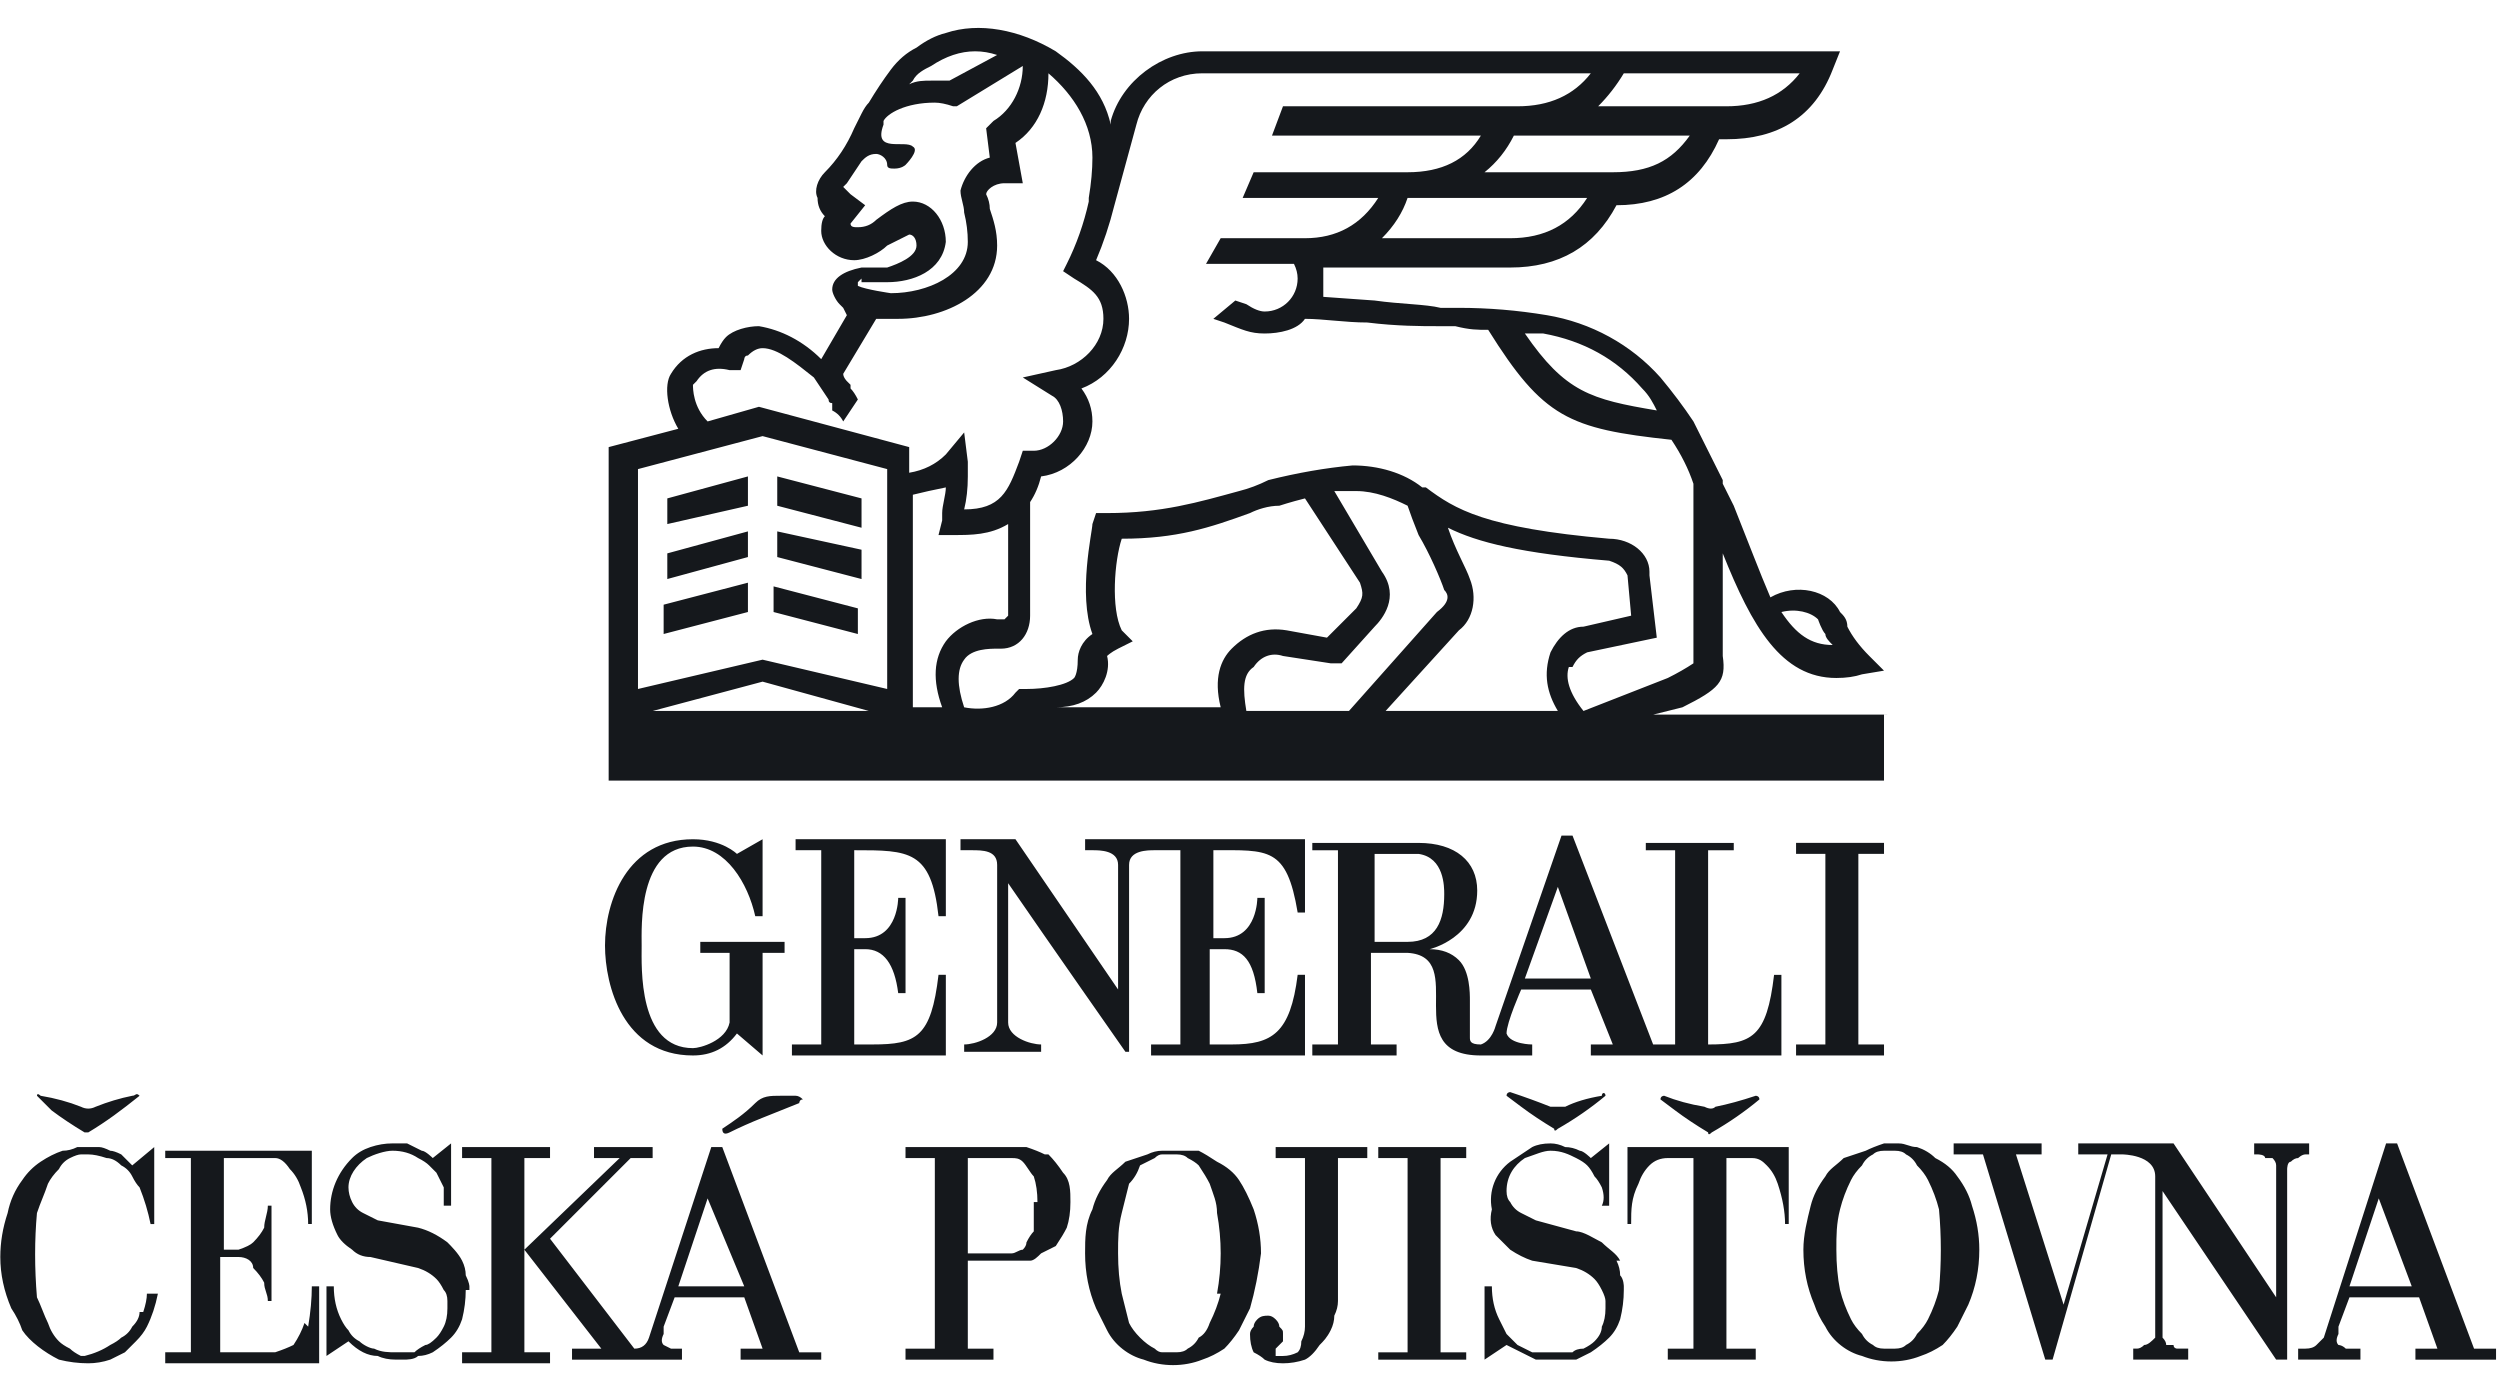 <svg version="1.2" xmlns="http://www.w3.org/2000/svg" viewBox="0 0 68 38" width="149" height="83">
	<title>logo_generali</title>
	<style>
		.s0 { fill: #15181c } 
	</style>
	<path class="s0" d="m51.4 19.5h-6.4l0.8-0.2c1-0.5 1.2-0.7 1.1-1.4v-2.8c0.8 2 1.6 3.4 3.1 3.4q0.4 0 0.7-0.1l0.6-0.1-0.4-0.4q-0.4-0.4-0.6-0.8c0-0.2-0.1-0.3-0.2-0.4-0.3-0.6-1.2-0.8-1.9-0.4-0.3-0.7-0.6-1.5-1-2.5l-0.1-0.2-0.2-0.4v-0.1q-0.4-0.8-0.8-1.6-0.4-0.6-0.9-1.2c-0.8-0.9-1.9-1.5-3.1-1.7q-1.2-0.2-2.4-0.2h-0.5c-0.4-0.1-1.1-0.1-1.8-0.2l-1.4-0.1c0 0 0-0.2 0-0.4q0-0.2 0-0.4h5.1q2 0 2.9-1.7 2 0 2.8-1.8h0.2c1.4 0 2.4-0.6 2.9-1.9l0.2-0.5h-17.4c-1.1 0-2.2 0.8-2.5 1.9v0.1c-0.2-0.9-0.8-1.5-1.5-2-1-0.6-2.1-0.8-3-0.5q-0.4 0.1-0.8 0.4-0.4 0.2-0.7 0.6-0.3 0.4-0.6 0.9-0.1 0.1-0.2 0.3l-0.2 0.4q-0.3 0.7-0.8 1.2c-0.2 0.2-0.3 0.5-0.2 0.7q0 0.3 0.2 0.5-0.1 0.1-0.1 0.4c0 0.4 0.4 0.8 0.9 0.8 0.3 0 0.7-0.2 0.9-0.4 0.2-0.1 0.4-0.2 0.6-0.3 0.1 0 0.2 0.1 0.2 0.3 0 0.3-0.5 0.5-0.8 0.6h-0.7c-0.5 0.1-0.8 0.3-0.8 0.6 0 0.1 0.1 0.3 0.2 0.4l0.1 0.1 0.1 0.2-0.7 1.2c-0.5-0.5-1.1-0.8-1.7-0.9-0.3 0-0.7 0.1-0.9 0.3q-0.1 0.1-0.2 0.3c-0.5 0-1 0.2-1.3 0.7-0.2 0.3-0.1 1 0.2 1.5l-1.9 0.5v9.1h34.8v-1.8zm-27.3-0.7l-3.4-0.8-3.4 0.8v-6l3.4-0.9 3.4 0.9zm-0.7-5.2l-2.3-0.6v0.8l2.3 0.6zm-5.3 2.2l2.2-0.6v-0.7l-2.2 0.6zm5.3-0.8l-2.3-0.5v0.7l2.3 0.6zm29.9 17.1q-0.2-0.3-0.6-0.5-0.2-0.2-0.5-0.3c-0.2 0-0.3-0.1-0.5-0.1h-0.2-0.2q-0.3 0.1-0.5 0.2-0.3 0.1-0.6 0.2c-0.2 0.2-0.4 0.3-0.5 0.5q-0.3 0.4-0.4 0.8c-0.1 0.4-0.2 0.8-0.2 1.2q0 0.8 0.3 1.5 0.1 0.3 0.3 0.6c0.2 0.4 0.6 0.7 1 0.8 0.5 0.2 1.1 0.2 1.6 0q0.3-0.1 0.6-0.3 0.2-0.2 0.4-0.5c0.1-0.2 0.2-0.4 0.3-0.6q0.3-0.7 0.3-1.5 0-0.6-0.2-1.2-0.1-0.4-0.4-0.8m-0.5 3.1q-0.1 0.4-0.3 0.8-0.1 0.2-0.3 0.4-0.1 0.2-0.3 0.3-0.1 0.1-0.3 0.1 0 0-0.1 0h-0.1c0 0-0.1 0-0.1 0q-0.2 0-0.3-0.1-0.2-0.1-0.3-0.3-0.2-0.2-0.3-0.4-0.2-0.4-0.3-0.8-0.1-0.5-0.1-1.1c0-0.4 0-0.7 0.1-1.1q0.1-0.4 0.3-0.8 0.1-0.2 0.3-0.4 0.1-0.2 0.3-0.3 0.1-0.1 0.3-0.1 0.1 0 0.1 0h0.1c0 0 0.1 0 0.1 0q0.2 0 0.3 0.1 0.2 0.1 0.3 0.3 0.2 0.2 0.3 0.4 0.2 0.4 0.3 0.8 0.1 1.1 0 2.2zm10.1-3.7v-0.3h-1.5v0.3h0.1c0 0 0.2 0 0.2 0.1q0.2 0 0.2 0 0.1 0.1 0.1 0.2v3.6l-2.8-4.2h-2.6v0.3h0.8l-1.2 4.1-1.3-4.1h0.7v-0.3h-2.4v0.3h0.8l1.7 5.6h0.2l1.6-5.6h0.3c0 0 0.9 0 0.9 0.6v4.4c-0.1 0.1-0.2 0.2-0.3 0.2q-0.1 0.1-0.2 0.1h-0.1v0.3h1.5v-0.3h-0.1c0 0-0.1 0-0.2 0 0 0-0.1 0-0.1-0.1q-0.1 0-0.2 0 0-0.1-0.1-0.2v-4l3.1 4.6h0.3v-5.2c0 0 0-0.2 0.1-0.2q0.1-0.1 0.2-0.1c0 0 0.1-0.1 0.2-0.1h0.1zm-19.3-1.6q-0.6 0.1-1 0.3-0.2 0-0.4 0-0.5-0.2-1.1-0.4c0 0-0.1 0-0.1 0.1l0.4 0.3q0.4 0.3 0.9 0.6 0 0.1 0.1 0 0.7-0.4 1.3-0.9c0-0.1-0.1-0.1-0.1 0zm23.8 6.9l-2.1-5.6h-0.3l-1.7 5.3c0 0-0.1 0.1-0.2 0.2q-0.1 0.1-0.3 0.1h-0.2v0.3h1.7v-0.3h-0.1c0 0-0.1 0-0.2 0 0 0-0.1 0-0.1 0-0.1-0.1-0.2-0.1-0.2-0.1q-0.1-0.1 0-0.3 0-0.1 0-0.2l0.3-0.8h1.9l0.5 1.4h-0.6v0.3h2.2v-0.3h-0.6zm-3.4-1.7l0.8-2.4 0.9 2.4zm-19.9-0.7c-0.1-0.2-0.3-0.3-0.5-0.5-0.2-0.1-0.5-0.3-0.7-0.3l-1.1-0.3q-0.2-0.1-0.4-0.2-0.2-0.1-0.3-0.3-0.1-0.1-0.1-0.3c0-0.4 0.2-0.7 0.5-0.9 0.3-0.1 0.5-0.2 0.7-0.2 0.3 0 0.5 0.1 0.7 0.2q0.2 0.1 0.3 0.2 0.1 0.1 0.2 0.3 0.1 0.1 0.2 0.3 0.1 0.3 0 0.5h0.2v-1.7l-0.5 0.4c0 0-0.2-0.2-0.3-0.2q-0.2-0.1-0.4-0.1-0.2-0.1-0.4-0.1-0.3 0-0.5 0.1-0.3 0.2-0.6 0.4c-0.4 0.3-0.6 0.8-0.5 1.3q-0.1 0.4 0.1 0.7 0.2 0.2 0.4 0.4 0.3 0.2 0.6 0.3l1.2 0.2q0.3 0.1 0.5 0.3 0.1 0.1 0.2 0.3 0.1 0.2 0.1 0.3 0 0.2 0 0.2 0 0.3-0.1 0.5 0 0.2-0.2 0.4-0.1 0.1-0.3 0.2-0.2 0-0.3 0.1c-0.1 0-0.2 0-0.3 0h-0.2c-0.2 0-0.4 0-0.6 0q-0.2-0.1-0.4-0.2-0.2-0.2-0.3-0.3-0.1-0.2-0.2-0.4-0.2-0.4-0.2-0.9h-0.2v2l0.6-0.4q0.2 0.1 0.4 0.2 0.2 0.1 0.4 0.2c0.2 0 0.3 0 0.5 0 0 0 0.1 0 0.2 0 0.1 0 0.3 0 0.4 0q0.2-0.1 0.4-0.2 0.3-0.2 0.5-0.4 0.2-0.2 0.3-0.5 0.1-0.4 0.1-0.8v-0.1c0 0 0-0.2-0.1-0.3q0-0.2-0.1-0.4m-26-17.1l2.3-0.6v-0.8l-2.3 0.6zm33.3 11.2h-0.7v-5.2h0.7v-0.3h-2.4v0.3h0.8v5.2h-0.8v0.3h2.4zm-7 4.9h0.1c0-0.4 0-0.7 0.2-1.1q0.1-0.3 0.3-0.5 0.2-0.2 0.5-0.2h0.7v5.2h-0.7v0.3h2.4v-0.3h-0.8v-5.2h0.7c0.2 0 0.3 0.1 0.4 0.2q0.2 0.2 0.3 0.5 0.2 0.6 0.2 1.1h0.1v-2.1h-4.4v2.1zm-10.2-0.4q-0.2-0.5-0.4-0.8-0.2-0.3-0.6-0.5-0.3-0.2-0.5-0.3c-0.2 0-0.3 0-0.5 0h-0.2-0.3q-0.2 0-0.4 0.1-0.3 0.1-0.6 0.2c-0.2 0.2-0.4 0.3-0.5 0.5q-0.3 0.4-0.4 0.8c-0.2 0.4-0.2 0.8-0.2 1.2q0 0.8 0.3 1.5c0.1 0.2 0.2 0.4 0.3 0.6 0.2 0.4 0.6 0.7 1 0.8 0.5 0.2 1.1 0.2 1.6 0q0.3-0.1 0.6-0.3 0.2-0.2 0.4-0.5c0.1-0.2 0.2-0.4 0.3-0.6q0.2-0.7 0.3-1.5 0-0.6-0.2-1.2m-0.9 2.3q-0.1 0.4-0.3 0.8-0.1 0.3-0.3 0.4-0.1 0.2-0.3 0.3-0.1 0.1-0.3 0.1-0.1 0-0.1 0h-0.1c0 0-0.1 0-0.2 0q-0.1 0-0.2-0.1-0.2-0.1-0.4-0.3-0.2-0.2-0.3-0.4-0.1-0.4-0.2-0.8-0.1-0.5-0.1-1.1c0-0.4 0-0.7 0.1-1.1q0.1-0.4 0.2-0.8 0.2-0.2 0.3-0.5 0.2-0.1 0.4-0.2 0.1-0.1 0.2-0.1 0.1 0 0.2 0h0.1c0 0 0.1 0 0.1 0q0.2 0 0.3 0.1 0.2 0.1 0.3 0.2 0.2 0.3 0.3 0.5c0.1 0.3 0.2 0.5 0.2 0.8q0.2 1.1 0 2.2m-24.9 0.8q-0.1 0.3-0.3 0.6-0.2 0.1-0.5 0.2h-1.5v-2.6h0.5c0.2 0 0.4 0.1 0.4 0.3q0.2 0.2 0.3 0.4c0 0.2 0.1 0.3 0.1 0.5h0.1v-2.6h-0.1c0 0.2-0.1 0.4-0.1 0.6q-0.1 0.2-0.3 0.4-0.1 0.1-0.4 0.2h-0.4v-2.5h1.4q0.2 0 0.4 0.3 0.2 0.2 0.3 0.5 0.2 0.5 0.2 1h0.1v-2h-4v0.2h0.7v5.3h-0.7v0.3h4.2v-2.1h-0.2q0 0.5-0.1 1.1m5.9-4.6h0.7v-0.3h-2.4v0.3h0.8v5.3h-0.8v0.3h2.4v-0.3h-0.7zm-1.5 3.6v-0.1c0 0 0-0.1-0.1-0.3q0-0.2-0.1-0.4c-0.1-0.2-0.3-0.4-0.4-0.5q-0.4-0.3-0.8-0.4l-1.1-0.2q-0.2-0.1-0.4-0.2-0.2-0.1-0.3-0.3-0.1-0.2-0.1-0.4c0-0.3 0.2-0.6 0.5-0.8 0.2-0.1 0.5-0.2 0.7-0.2q0.4 0 0.7 0.2 0.2 0.1 0.3 0.2 0.1 0.1 0.2 0.2 0.1 0.2 0.2 0.4 0 0.2 0 0.5h0.2v-1.7l-0.5 0.4c0 0-0.2-0.2-0.3-0.2q-0.2-0.1-0.4-0.2-0.2 0-0.4 0-0.3 0-0.6 0.1-0.3 0.1-0.5 0.3c-0.4 0.4-0.6 0.9-0.6 1.4q0 0.3 0.2 0.7 0.1 0.2 0.4 0.4 0.2 0.2 0.5 0.2l1.3 0.3q0.3 0.1 0.5 0.3 0.1 0.1 0.2 0.3 0.1 0.1 0.1 0.3 0 0.2 0 0.2 0 0.3-0.1 0.5-0.1 0.2-0.2 0.3-0.2 0.2-0.3 0.2-0.2 0.1-0.3 0.2c-0.1 0-0.2 0-0.3 0h-0.2c-0.2 0-0.4 0-0.6-0.1-0.1 0-0.3-0.1-0.4-0.2q-0.2-0.1-0.3-0.3-0.1-0.1-0.2-0.3-0.2-0.4-0.2-0.9h-0.2v1.9l0.6-0.4q0.2 0.2 0.4 0.3 0.2 0.1 0.4 0.1 0.2 0.1 0.5 0.1c0 0 0.1 0 0.2 0 0.1 0 0.3 0 0.4-0.1q0.2 0 0.4-0.1 0.3-0.2 0.5-0.4 0.2-0.2 0.3-0.5 0.1-0.4 0.1-0.8m-8.9 0.6q0 0.2-0.2 0.4-0.1 0.2-0.3 0.3-0.1 0.1-0.3 0.2-0.3 0.2-0.7 0.3c0 0-0.1 0-0.1 0q-0.2-0.1-0.3-0.2-0.2-0.1-0.3-0.2-0.2-0.2-0.3-0.5c-0.1-0.2-0.2-0.5-0.3-0.7q-0.1-1.2 0-2.3c0.1-0.3 0.2-0.5 0.3-0.8q0.1-0.2 0.3-0.4 0.1-0.2 0.3-0.3 0.2-0.1 0.3-0.1 0.1 0 0.2 0 0.2 0 0.5 0.1 0.2 0 0.4 0.2 0.2 0.1 0.3 0.3 0.1 0.2 0.2 0.3 0.2 0.5 0.3 1h0.1v-2.1l-0.6 0.5c0 0-0.2-0.2-0.3-0.3q-0.2-0.1-0.3-0.1-0.2-0.1-0.3-0.1-0.2 0-0.3 0h-0.3q-0.2 0.1-0.4 0.1-0.3 0.1-0.6 0.3-0.3 0.2-0.5 0.5-0.3 0.4-0.4 0.9-0.2 0.6-0.2 1.2 0 0.7 0.3 1.4 0.2 0.3 0.3 0.6c0.2 0.3 0.6 0.6 1 0.8q0.4 0.1 0.8 0.1 0.3 0 0.6-0.1 0.2-0.1 0.4-0.2 0.2-0.2 0.3-0.3 0.2-0.2 0.3-0.4 0.2-0.4 0.3-0.9h-0.3q0 0.2-0.1 0.5m-1.6-4.9c0 0 0.1 0 0.1 0 0.5-0.3 0.9-0.6 1.4-1-0.1-0.1-0.1 0-0.2 0q-0.5 0.1-1 0.3-0.2 0.1-0.4 0-0.5-0.2-1.1-0.3c0 0-0.1-0.1-0.1 0l0.4 0.4q0.4 0.3 0.9 0.6m26.2 0.6q-0.2-0.1-0.5-0.2c-0.1 0-0.3 0-0.4 0h-2.9v0.3h0.8v5.2h-0.8v0.3h2.4v-0.3h-0.7v-2.4h1.3c0 0 0.2 0 0.4 0 0.1 0 0.2-0.1 0.3-0.2q0.2-0.1 0.4-0.2 0.2-0.3 0.3-0.5 0.1-0.3 0.1-0.7c0-0.3 0-0.6-0.2-0.8q-0.2-0.3-0.4-0.5m-0.4 1.3v0.2c0 0 0 0.2 0 0.3 0 0.1 0 0.2 0 0.3q-0.1 0.1-0.2 0.3 0 0.1-0.1 0.2c-0.1 0-0.2 0.1-0.3 0.1h-1.2v-2.6h1.2c0.1 0 0.2 0 0.3 0.1 0.1 0.1 0.2 0.3 0.3 0.4q0.1 0.3 0.1 0.7zm6.6-1.2h0.8v4.6q0 0.2-0.1 0.4 0 0.2-0.1 0.3-0.2 0.1-0.4 0.1 0 0-0.1 0 0 0-0.1 0 0-0.1 0-0.1v-0.1c0 0 0.1-0.1 0.1-0.1 0 0 0.1-0.1 0.1-0.1q0-0.1 0-0.2c0-0.1 0-0.1-0.1-0.2q0-0.1-0.1-0.2-0.1-0.1-0.2-0.1c-0.1 0-0.2 0-0.3 0.1q-0.1 0.1-0.1 0.2-0.1 0.1-0.1 0.2 0 0.3 0.1 0.5 0.2 0.1 0.3 0.2 0.2 0.1 0.5 0.1 0.3 0 0.6-0.1 0.2-0.1 0.4-0.4c0.1-0.1 0.2-0.2 0.3-0.4q0.1-0.2 0.1-0.4 0.1-0.2 0.1-0.4 0-0.2 0-0.3v-3.6h0.8v-0.3h-2.5v0.3zm-15-0.3h-0.4l-1.7 5.2q-0.1 0.3-0.4 0.3l-2.3-3 2.2-2.2h0.6v-0.3h-1.6v0.3h0.7l-2.6 2.5 2.1 2.7h-0.8v0.3h3v-0.3c0 0-0.1 0-0.2 0q-0.1 0-0.1 0-0.2-0.1-0.2-0.1-0.1-0.1 0-0.3 0-0.1 0-0.2l0.3-0.8h1.9l0.5 1.4h-0.6v0.3h2.2v-0.2h-0.6l-2.1-5.6zm-1.3 3.8l0.8-2.4 1 2.4h-1.7zm0.4-6.3c0.5 0 0.9-0.2 1.2-0.6l0.7 0.6v-2.8h0.6v-0.3h-2.3v0.3h0.8v1.9c-0.1 0.5-0.8 0.7-1 0.7-1.5 0-1.4-2.2-1.4-2.8 0-0.5-0.1-2.7 1.4-2.7 0.9 0 1.5 1 1.7 1.9h0.2v-2.1l-0.7 0.4c0 0-0.4-0.4-1.2-0.4-1.8 0-2.4 1.7-2.4 2.9 0 1.1 0.5 3 2.4 3m18.7 2.8h0.8v5.3h-0.8v0.2h2.4v-0.2h-0.7v-5.3h0.7v-0.3h-2.4zm4.2-3.1c0 0-0.6 0-0.7-0.3 0-0.3 0.4-1.2 0.4-1.2h1.9l0.6 1.5h-0.6v0.3h5.2v-2.2h-0.2c-0.2 1.7-0.6 1.9-1.8 1.9v-5.3h0.7v-0.2h-2.4v0.2h0.8v5.3h-0.6l-2.2-5.7h-0.3l-1.8 5.2c0 0-0.1 0.4-0.4 0.5-0.3 0-0.3-0.1-0.3-0.2v-1c0-0.2 0-0.8-0.3-1.1q-0.3-0.3-0.8-0.3c0 0 1.3-0.3 1.3-1.6 0-0.8-0.6-1.3-1.6-1.3h-2.9v0.2h0.7v5.3h-0.7v0.3h2.3v-0.3h-0.7v-2.5h1c1.7 0.1-0.3 2.8 2 2.8h1.4v-0.3zm0.7-4.3l0.9 2.5h-1.8zm-4.1 1.5h-0.9v-2.4h1.2c0.7 0.1 0.7 0.9 0.7 1.1 0 0.7-0.2 1.3-1 1.3zm-15-9.1l-2.3-0.6v0.7l2.3 0.6zm26.2 0.3c0 0 0.1 0.3 0.2 0.4 0 0.1 0.1 0.2 0.2 0.3-0.6 0-1-0.3-1.4-0.9 0.4-0.1 0.8 0 1 0.2m-6.7 1.3c0.1-0.2 0.2-0.3 0.4-0.4l1.9-0.4-0.2-1.7v-0.1c0-0.5-0.5-0.9-1.1-0.9-3.4-0.3-4.2-0.8-5-1.4h-0.1c-0.5-0.4-1.2-0.6-1.9-0.6q-1.1 0.1-2.3 0.4-0.4 0.2-0.8 0.3c-1.1 0.3-2.1 0.6-3.6 0.6h-0.3l-0.1 0.3c0 0.2-0.4 1.9 0 3-0.3 0.2-0.4 0.5-0.4 0.7 0 0.4-0.1 0.5-0.1 0.5-0.2 0.2-0.8 0.3-1.3 0.3h-0.2l-0.1 0.1c-0.3 0.4-0.9 0.5-1.4 0.4q-0.3-0.9 0-1.3c0.2-0.3 0.7-0.3 0.9-0.3h0.1c0.5 0 0.8-0.4 0.8-0.9v-3.1q0.2-0.3 0.3-0.7c0.8-0.1 1.4-0.8 1.4-1.5q0-0.5-0.3-0.9c0.8-0.3 1.3-1.1 1.3-1.9 0-0.6-0.3-1.3-0.9-1.6q0.3-0.7 0.5-1.5l0.6-2.2c0.2-0.8 0.9-1.4 1.8-1.4h10.6q-0.7 0.9-2 0.9h-6.4l-0.3 0.8h5.7q-0.6 1-2 1h-4.2l-0.3 0.7h3.7q-0.7 1.1-2 1.1h-2.3l-0.4 0.7h2.4q0.1 0.2 0.1 0.4c0 0.5-0.4 0.9-0.9 0.9q-0.2 0-0.5-0.2l-0.3-0.1-0.6 0.5 0.3 0.1c0.5 0.2 0.7 0.3 1.1 0.3 0.4 0 0.9-0.1 1.1-0.4 0.5 0 1.1 0.1 1.7 0.1 0.8 0.1 1.5 0.1 1.9 0.1h0.5c0.4 0.1 0.6 0.1 0.9 0.1 1.5 2.4 2.2 2.7 5 3q0.4 0.6 0.6 1.2v4.6c0 0.2 0 0.3 0 0.3q-0.3 0.2-0.7 0.4l-2.3 0.9c-0.4-0.5-0.5-0.9-0.4-1.2m-1.6-11.7h-3.5q0.5-0.5 0.7-1.1h4.9q-0.7 1.1-2.1 1.1zm2.8-1.8h-3.5q0.5-0.4 0.8-1h4.8c-0.5 0.7-1.1 1-2.1 1zm0.3-2.7h4.8q-0.7 0.9-2 0.9h-3.5q0.4-0.4 0.7-0.9zm-19.4 0.2c0.1-0.2 0.3-0.3 0.5-0.4q0.3-0.2 0.6-0.3 0.6-0.2 1.2 0l-1.3 0.7c-0.2 0-0.3 0-0.5 0-0.2 0-0.4 0-0.6 0.1zm-1.4 5.5h0.7c0.7 0 1.5-0.3 1.6-1.1 0-0.6-0.4-1.1-0.9-1.1-0.3 0-0.6 0.2-1 0.5q-0.2 0.2-0.5 0.2c-0.1 0-0.2 0-0.2-0.1l0.4-0.5-0.4-0.3c0 0-0.1-0.1-0.2-0.2 0 0 0.1-0.1 0.1-0.1q0.2-0.3 0.4-0.6c0.1-0.1 0.2-0.2 0.4-0.2 0.1 0 0.3 0.1 0.3 0.3 0 0.1 0.1 0.1 0.2 0.1 0.2 0 0.3-0.1 0.3-0.1 0 0 0.4-0.4 0.2-0.5-0.2-0.2-1.1 0.2-0.8-0.6v-0.1c0.1-0.2 0.6-0.5 1.4-0.5q0.2 0 0.5 0.1h0.1l1.8-1.1c0 0 0 0 0 0 0 0.6-0.3 1.2-0.8 1.5l-0.2 0.2 0.1 0.8c-0.4 0.1-0.7 0.5-0.8 0.9 0 0.2 0.1 0.4 0.1 0.6q0.1 0.4 0.1 0.8c0 0.9-1.1 1.4-2.1 1.4 0 0-0.7-0.1-0.9-0.2 0 0 0 0 0-0.1 0 0 0.1-0.1 0.1-0.1m-4.5 2.8c0.2-0.3 0.5-0.4 0.9-0.3h0.3l0.1-0.3c0 0 0-0.1 0.1-0.1q0.2-0.2 0.4-0.2c0.4 0 0.9 0.4 1.4 0.8q0.2 0.3 0.4 0.6 0 0.1 0.1 0.1v0.2q0.2 0.1 0.3 0.3l0.4-0.6q0 0 0 0-0.1-0.2-0.2-0.3v-0.1l-0.1-0.1c0 0-0.1-0.1-0.1-0.2l0.9-1.5q0.3 0 0.6 0c1.3 0 2.7-0.7 2.7-2 0-0.4-0.1-0.7-0.2-1q0-0.2-0.1-0.4c0-0.1 0.2-0.3 0.5-0.3h0.5l-0.2-1.1c0.6-0.4 0.9-1.1 0.9-1.9 0.7 0.6 1.2 1.4 1.2 2.3q0 0.5-0.1 1.1v0.1q-0.2 0.9-0.6 1.7l-0.1 0.2 0.3 0.2c0.5 0.3 0.8 0.5 0.8 1.1 0 0.7-0.6 1.3-1.3 1.4l-0.9 0.2 0.8 0.5c0.2 0.1 0.3 0.4 0.3 0.7 0 0.4-0.4 0.8-0.8 0.8h-0.3l-0.1 0.3c-0.3 0.8-0.5 1.3-1.5 1.3q0.1-0.4 0.1-0.9v-0.4l-0.1-0.8-0.5 0.6q-0.4 0.4-1 0.5v-0.7l-4.1-1.1-1.4 0.4c-0.4-0.4-0.4-0.9-0.4-1m-1.1 8.9l3-0.8 2.9 0.8h-5.9zm0.4-5.1l2.2-0.5v-0.8l-2.2 0.6zm7.6 3.2q-0.5 0.7-0.1 1.8h-0.8v-5.8q0.4-0.1 0.9-0.2c0 0.2-0.1 0.5-0.1 0.7v0.2l-0.1 0.4h0.4c0.5 0 1 0 1.5-0.3v2.5c0 0-0.1 0.1-0.1 0.1h-0.2c-0.5-0.1-1.1 0.2-1.4 0.6m7.8 0.2c-0.3 0.3-0.5 0.8-0.3 1.6h-4.5q0.7 0 1.1-0.4c0.2-0.2 0.4-0.6 0.3-1 0 0 0.1-0.1 0.3-0.2l0.4-0.2-0.3-0.3c-0.3-0.6-0.2-1.9 0-2.5 1.5 0 2.4-0.3 3.5-0.7 0.2-0.1 0.5-0.2 0.8-0.2 0 0 0.3-0.1 0.7-0.2l1.5 2.3c0.1 0.3 0.1 0.4-0.1 0.7l-0.8 0.8-1.1-0.2c-0.6-0.1-1.1 0.1-1.5 0.5zm0.4 1.7c-0.1-0.6-0.1-1 0.2-1.2 0.2-0.3 0.5-0.4 0.8-0.3l1.3 0.2h0.3l0.9-1c0.2-0.2 0.7-0.8 0.2-1.5l-1.3-2.2q0.3 0 0.6 0c0.5 0 1 0.2 1.4 0.4q0.1 0.3 0.3 0.8c0.3 0.5 0.6 1.2 0.7 1.5 0.1 0.1 0.2 0.3-0.2 0.6l-2.4 2.7zm8.4 0h-4.6l2-2.2c0.4-0.3 0.5-0.9 0.3-1.4-0.1-0.3-0.4-0.8-0.6-1.4 0.8 0.4 2 0.7 4.4 0.9 0.3 0.1 0.4 0.2 0.5 0.4l0.1 1.1-1.3 0.3c-0.4 0-0.7 0.3-0.9 0.7-0.2 0.6-0.1 1.1 0.2 1.6m-0.4-10.3c1.1 0.2 2 0.7 2.7 1.5 0.2 0.2 0.3 0.4 0.4 0.6-1.8-0.3-2.5-0.5-3.6-2.1 0.2 0 0.3 0 0.5 0zm5.8 20.8q-0.6 0.2-1.1 0.3-0.1 0.1-0.3 0-0.6-0.1-1.1-0.3c0 0-0.1 0-0.1 0.1l0.4 0.3q0.4 0.3 0.9 0.6 0 0.1 0.1 0 0.7-0.4 1.3-0.9c0-0.1-0.1-0.1-0.1-0.1zm-27.3 0.2c-0.3 0.3-0.6 0.5-0.9 0.7q0 0.2 0.2 0.1 0.4-0.2 0.9-0.4 0.5-0.2 1-0.4c0 0 0-0.1 0.1-0.1q-0.1-0.1-0.2-0.1h-0.4c-0.3 0-0.5 0-0.7 0.2zm5.2-3.5h-0.2c-0.2 1.7-0.6 1.9-1.8 1.9h-0.5v-2.6h0.3c0.5 0 0.8 0.4 0.9 1.2h0.2v-2.6h-0.2c0 0 0 1.1-0.9 1.1h-0.3v-2.4c1.5 0 2.1 0 2.3 1.8h0.2v-2.1h-4.1v0.3h0.7v5.3h-0.8v0.3h4.2v-2.2zm5.6 1.9v0.3h4.2v-2.2h-0.2c-0.2 1.6-0.7 1.9-1.8 1.9h-0.6v-2.6h0.4c0.5 0 0.8 0.3 0.9 1.2h0.2v-2.6h-0.2c0 0 0 1.1-0.9 1.1h-0.3v-2.4c1.5 0 2-0.1 2.3 1.7h0.2v-2h-6v0.3h0.2c0.2 0 0.7 0 0.7 0.4v3.4l-2.8-4.1h-1.5v0.3h0.3c0.3 0 0.7 0 0.7 0.4v4.3c0 0.4-0.6 0.6-0.9 0.6v0.2h2.1v-0.2c-0.3 0-0.9-0.2-0.9-0.6v-3.8c1.1 1.6 3.2 4.6 3.2 4.6h0.1v-5.1c0-0.4 0.5-0.4 0.7-0.4h0.7v5.3h-0.8z"/>
</svg>